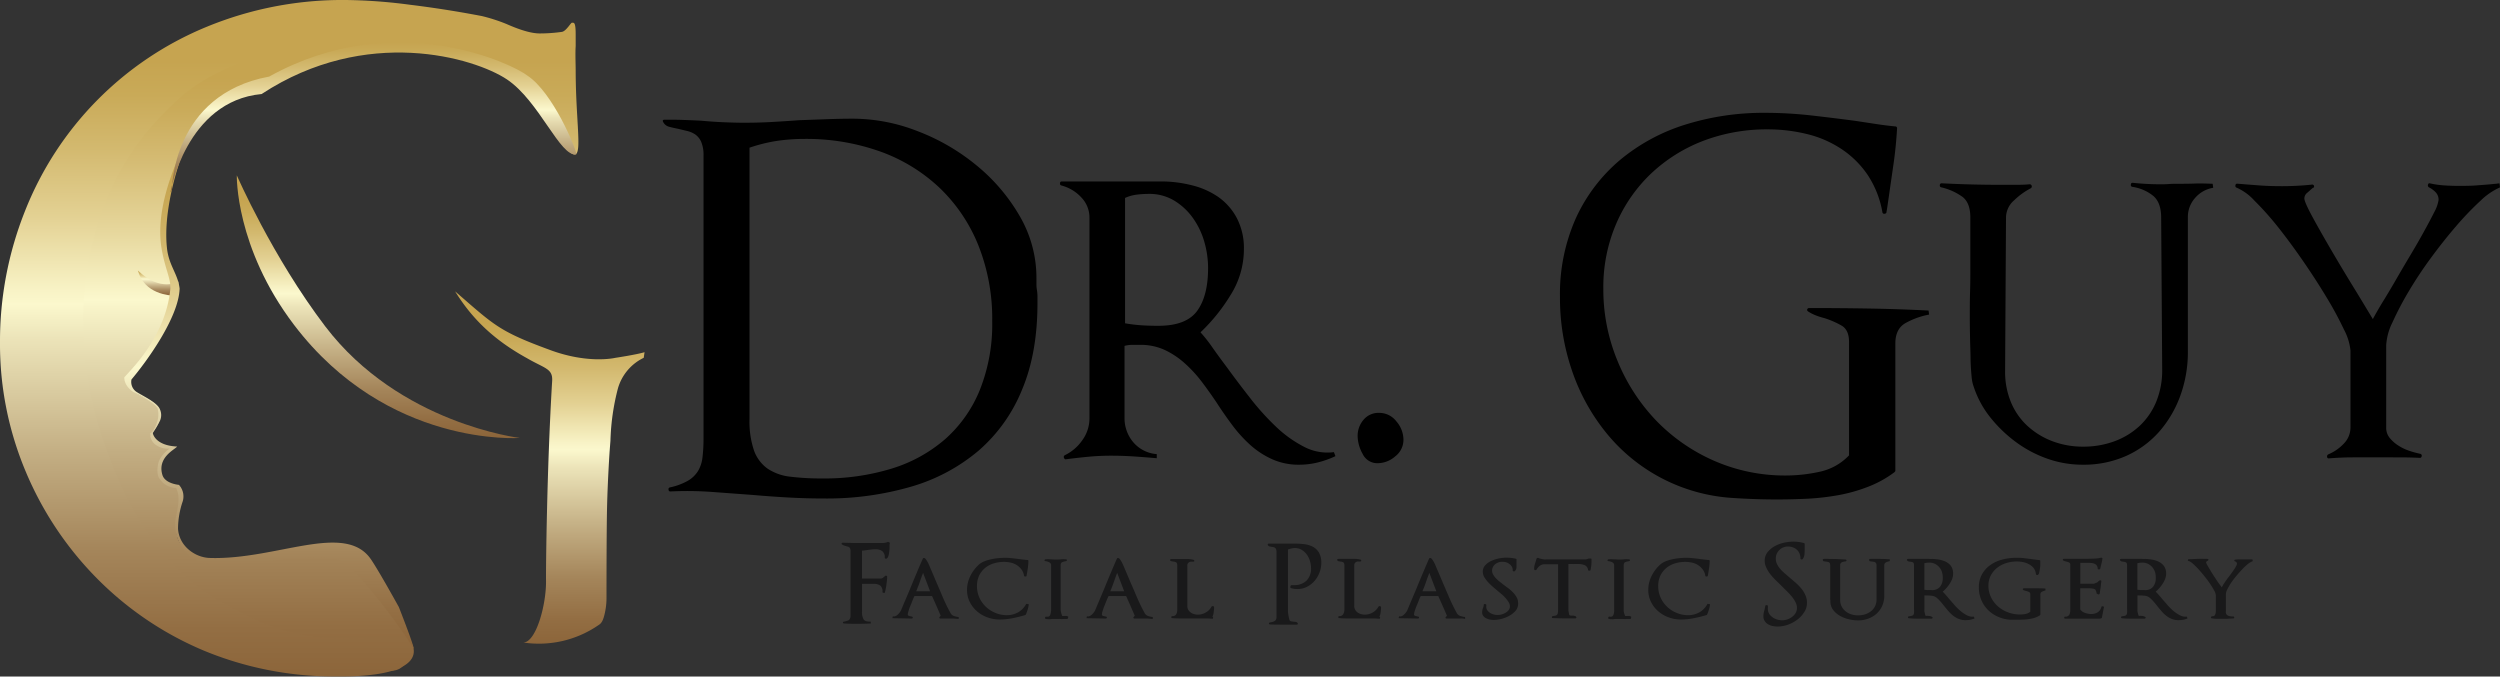 <?xml version="1.0" encoding="utf-8"?><svg xmlns="http://www.w3.org/2000/svg" xmlns:xlink="http://www.w3.org/1999/xlink" viewBox="0 0 660.14 178.64"><rect x="0" y="0" width="660.14" height="178.64" fill="#333333" stroke="none"/><defs><style>.cls-1{fill:url(#linear-gradient);}.cls-2{fill:#19191a;}.cls-3{fill:url(#linear-gradient-2);}.cls-4{fill:url(#linear-gradient-3);}.cls-5{fill:url(#linear-gradient-4);}.cls-6{fill:url(#linear-gradient-5);}.cls-7{fill:url(#linear-gradient-6);}.cls-8{fill:url(#linear-gradient-7);}</style><linearGradient id="linear-gradient" x1="75.64" y1="177.42" x2="75.64" y2="4.97" gradientUnits="userSpaceOnUse"><stop offset="0" stop-color="#8c653a"/><stop offset="0.07" stop-color="#936e43"/><stop offset="0.19" stop-color="#a5865b"/><stop offset="0.34" stop-color="#c3ae83"/><stop offset="0.51" stop-color="#ece4b9"/><stop offset="0.57" stop-color="#fbf8cd"/><stop offset="0.67" stop-color="#e7d89e"/><stop offset="0.78" stop-color="#d5bc74"/><stop offset="0.86" stop-color="#caab5a"/><stop offset="0.91" stop-color="#c6a450"/></linearGradient><linearGradient id="linear-gradient-2" x1="41.75" y1="78.12" x2="41.75" y2="71.42" gradientUnits="userSpaceOnUse"><stop offset="0" stop-color="#8c653a"/><stop offset="0.08" stop-color="#936e43"/><stop offset="0.22" stop-color="#a5865b"/><stop offset="0.39" stop-color="#c3ae83"/><stop offset="0.59" stop-color="#ece4b9"/><stop offset="0.66" stop-color="#fbf8cd"/><stop offset="0.68" stop-color="#f8f3c6"/><stop offset="0.78" stop-color="#e3d193"/><stop offset="0.88" stop-color="#d3b96f"/><stop offset="0.95" stop-color="#c9aa58"/><stop offset="1" stop-color="#c6a450"/></linearGradient><linearGradient id="linear-gradient-3" x1="76.36" y1="178.64" x2="76.36" gradientUnits="userSpaceOnUse"><stop offset="0" stop-color="#8c653a"/><stop offset="0.07" stop-color="#936e43"/><stop offset="0.19" stop-color="#a5865b"/><stop offset="0.33" stop-color="#c3ae83"/><stop offset="0.5" stop-color="#ece4b9"/><stop offset="0.55" stop-color="#fbf8cd"/><stop offset="0.57" stop-color="#f8f3c6"/><stop offset="0.68" stop-color="#e3d193"/><stop offset="0.78" stop-color="#d3b96f"/><stop offset="0.86" stop-color="#c9aa58"/><stop offset="0.91" stop-color="#c6a450"/></linearGradient><linearGradient id="linear-gradient-4" x1="145.19" y1="170" x2="145.19" y2="76.9" xlink:href="#linear-gradient-3"/><linearGradient id="linear-gradient-5" x1="71.07" y1="171.47" x2="71.07" y2="36.04" xlink:href="#linear-gradient-3"/><linearGradient id="linear-gradient-6" x1="98.58" y1="50.82" x2="98.58" y2="11.22" gradientUnits="userSpaceOnUse"><stop offset="0" stop-color="#8c653a"/><stop offset="0.07" stop-color="#936e43"/><stop offset="0.19" stop-color="#a5865b"/><stop offset="0.33" stop-color="#c3ae83"/><stop offset="0.5" stop-color="#ece4b9"/><stop offset="0.55" stop-color="#fbf8cd"/><stop offset="0.57" stop-color="#f8f3c6"/><stop offset="0.71" stop-color="#e3d193"/><stop offset="0.84" stop-color="#d3b96f"/><stop offset="0.94" stop-color="#c9aa58"/><stop offset="1" stop-color="#c6a450"/></linearGradient><linearGradient id="linear-gradient-7" x1="99.9" y1="115.69" x2="99.9" y2="46.3" xlink:href="#linear-gradient-3"/></defs><g id="Layer_2" data-name="Layer 2"><g id="Layer_1-2" data-name="Layer 1"><path class="cls-1" d="M141.83,14.23a6.78,6.78,0,0,1-.87-.5c-3.27-2.17-6.58-4.28-10-6.27-.24-.22-.45-.46-.69-.68-4.7-1.25-8.65,1-13.14-.74-4.24,2.75-9.4-1.21-14.33-1.07-5.64.16-11.29.43-16.9,1C76.59,7,67.49,9.19,58.2,10.43c-2.59.35-5.24.66-7.9,1-4.63,3-9.47,5.71-13.49,9.48-6,5.65-10.66,12.58-17.19,17.69a2,2,0,0,1-2,.29A87.52,87.52,0,0,0,7.34,63.69a92,92,0,0,0-1.77,35,86,86,0,0,0,11.3,32.61,88.35,88.35,0,0,0,22.46,25.31,86.46,86.46,0,0,0,30.35,14.89c11.17,3,22.85,7.14,34.51,5.53,3.9-.53,4.54-7.06,4.54-7.06s-9.83-18.83-15-23.67c-4.56-4.27-13.11-1.89-23.17-.17-11.84,2-16.49,6-23-2.73-3-4,2.1-14.94-.48-14.82-8.94-1.43-3.3-10.48-1-10.37-.32-.26-5.35.24-6.4-3.6.69-.33,3.88-4.13,2.11-6.9-2-3.15-8-3.56-7.85-6.75.09-2.47,14.3-16.66,12.32-25.35-1.49-6.54-3.83-6.84-3.12-14.82,3.32-37,25.69-37,25.69-37S87.52,11.4,98.49,9.88c11.79-1.62,13.16-3.74,23.71-.17A33.39,33.39,0,0,1,133,15.66a95,95,0,0,1,9.32,9.1q3.48,3.91,4.3,3.8C146.89,28.52,143.73,19.85,141.83,14.23Z"/><path class="cls-2" d="M234.89,144c0,.17,0,.36,0,.55s0,.55-.06.85a7.33,7.33,0,0,1-.1.85,3.2,3.2,0,0,1-.21.74,1.17,1.17,0,0,1-.38.5.46.46,0,0,1-.36,0,.23.23,0,0,1-.16-.23,2,2,0,0,0-.66-1.73,2.92,2.92,0,0,0-1.79-.49c-.33,0-.65,0-1,.05s-.66.08-1,.12l-.78.12a4.26,4.26,0,0,1-.78.06v7.38h5a1,1,0,0,0,.58-.25,3,3,0,0,0,.49-.41.39.39,0,0,1,.38-.09.25.25,0,0,1,.2.26c0,.71-.11,1.41-.2,2.11s-.22,1.37-.38,2a.21.21,0,0,1-.13.16.39.39,0,0,1-.21,0,.57.57,0,0,1-.22-.07.19.19,0,0,1-.1-.17,1.91,1.91,0,0,0-.59-1.69,3,3,0,0,0-1.75-.45l-.52,0-.55,0-.59,0-.59,0H228l-.38,0v7.38a3.88,3.88,0,0,0,.42,2c.28.43.9.63,1.86.59l.06.49c-1.15.06-2.32.09-3.49.09s-2.4,0-3.58-.09c-.19,0-.29-.08-.3-.22s.08-.23.27-.27a4.77,4.77,0,0,0,1-.26,1.06,1.06,0,0,0,.52-.42,1.46,1.46,0,0,0,.21-.72c0-.3,0-.68,0-1.14v-16a2.07,2.07,0,0,0-.08-.68,1,1,0,0,0-.23-.38,1.06,1.06,0,0,0-.33-.18l-.42-.12a4.21,4.21,0,0,1-.55-.16,3.77,3.77,0,0,1-.58-.27c-.15-.08-.21-.18-.16-.3a.29.29,0,0,1,.31-.19c1.25,0,2.48.06,3.7.07h6.74a4.06,4.06,0,0,0,1.53-.31l.46.23A4,4,0,0,0,234.89,144Z"/><path class="cls-2" d="M251.75,163.33c-.46,0-.94,0-1.42,0l-1,0-1,0a.31.31,0,0,1-.3-.14c0-.1,0-.2.1-.29l.26-.32c-.38-.91-.76-1.77-1.12-2.6s-.75-1.69-1.16-2.59h-4.64c-.16.31-.33.7-.52,1.18s-.38,1-.58,1.44-.35.93-.47,1.34a3.46,3.46,0,0,0-.19.88c0,.22.12.35.37.42s.48.12.67.16.28.11.27.27-.11.25-.3.25l-5.08-.09.12-.51a1,1,0,0,0,.6,0,1.75,1.75,0,0,0,.61-.36,3.54,3.54,0,0,0,.53-.56,4.5,4.5,0,0,0,.39-.57c.39-.93.78-1.88,1.2-2.85l1.2-2.84c.55-1.36,1.12-2.72,1.68-4.06s1.14-2.7,1.72-4c.08-.14.22-.18.43-.12a1,1,0,0,1,.41.38c.13.19.26.4.4.64s.26.5.37.77l.32.72v0l.15.36a1.22,1.22,0,0,0,.11.25v0l1.27,3q.9,2.07,1.8,4.2t2,4.11a1.65,1.65,0,0,0,.95.86,4.81,4.81,0,0,0,1.24.26v.52Zm-8-12.06c-.33.85-.62,1.65-.88,2.41s-.58,1.57-.94,2.44h3.66Z"/><path class="cls-2" d="M271.38,160.9a10.56,10.56,0,0,1-.48,1.33.49.49,0,0,1-.17.18c-1,.3-2.1.58-3.3.82a17.62,17.62,0,0,1-3.42.36,9.36,9.36,0,0,1-3.26-.57,8.43,8.43,0,0,1-2.76-1.6,7.8,7.8,0,0,1-1.92-2.48,7,7,0,0,1-.72-3.2,8.28,8.28,0,0,1,.88-3.66,10,10,0,0,1,2.26-3,5.22,5.22,0,0,1,1.45-.87,10.66,10.66,0,0,1,1.82-.54,15.43,15.43,0,0,1,1.89-.29c.62-.06,1.17-.09,1.66-.09a16.61,16.61,0,0,1,1.74.09c.57.06,1.13.12,1.69.2l1.27.16,1.24.13c.21,0,.31.08.31.23a16.52,16.52,0,0,1-.17,2c-.1.65-.2,1.3-.32,1.93,0,.14-.15.2-.34.2s-.28-.06-.32-.2a3.87,3.87,0,0,0-.69-1.67,4.75,4.75,0,0,0-1.23-1.14,4.87,4.87,0,0,0-1.57-.65,8,8,0,0,0-1.76-.2,9.28,9.28,0,0,0-2.77.4,6.75,6.75,0,0,0-2.28,1.21,6,6,0,0,0-1.56,2,6.39,6.39,0,0,0-.57,2.78,7.37,7.37,0,0,0,.63,3.05,7.78,7.78,0,0,0,1.72,2.42,8.12,8.12,0,0,0,2.51,1.61,7.67,7.67,0,0,0,3,.6,6.05,6.05,0,0,0,3-.75,5.56,5.56,0,0,0,2.15-2.25l.66.11A6.26,6.26,0,0,1,271.38,160.9Z"/><path class="cls-2" d="M281.89,163.44h-1a6.14,6.14,0,0,1-1.05,0l-1.1,0-.58,0c-.23,0-.47,0-.73.06a4.73,4.73,0,0,1-.75,0,1.46,1.46,0,0,1-.57-.1c-.17,0-.22-.17-.14-.36a.3.3,0,0,1,.37-.21.31.31,0,0,0,.25,0l.16,0a.49.49,0,0,0,.39-.19,1.23,1.23,0,0,0,.24-.47,4.35,4.35,0,0,0,.13-.58,3.37,3.37,0,0,0,.05-.52V149.31a.84.84,0,0,0-.48-.82,2.77,2.77,0,0,0-1-.31c-.19,0-.28-.1-.27-.24s.11-.23.3-.25a10.75,10.75,0,0,1,1.39,0q.69.06,1.35.06c.45,0,.88,0,1.3-.06a9.4,9.4,0,0,1,1.3,0c.18,0,.27.1.27.23s-.07.22-.24.26a4.32,4.32,0,0,0-1,.26c-.27.12-.41.41-.41.87V161a2.06,2.06,0,0,0,.05.35c0,.15.06.32.1.49a3.5,3.5,0,0,0,.14.49,2,2,0,0,0,.15.32l.26,0a1.2,1.2,0,0,0,.31,0,3.32,3.32,0,0,1,.57,0,1,1,0,0,1,.47.24Z"/><path class="cls-2" d="M303,163.33c-.47,0-.94,0-1.42,0l-1,0-1,0a.31.31,0,0,1-.3-.14c-.05-.1,0-.2.1-.29l.26-.32-1.12-2.6c-.37-.82-.75-1.69-1.16-2.59h-4.64c-.15.31-.33.7-.52,1.18l-.58,1.44c-.19.48-.35.93-.47,1.34a3.46,3.46,0,0,0-.19.88c0,.22.12.35.37.42s.48.12.67.16.28.11.27.27-.11.25-.3.25l-5.08-.09.12-.51a1,1,0,0,0,.6,0,1.85,1.85,0,0,0,.61-.36,3.54,3.54,0,0,0,.53-.56,4.5,4.5,0,0,0,.39-.57l1.2-2.85,1.2-2.84c.55-1.36,1.12-2.72,1.68-4.06s1.14-2.7,1.72-4c.08-.14.22-.18.43-.12a1,1,0,0,1,.41.38,7.16,7.16,0,0,1,.4.64c.13.25.26.5.37.77l.32.72v0l.15.36a1.22,1.22,0,0,0,.11.25v0l1.27,3q.9,2.07,1.81,4.2t2,4.11a1.65,1.65,0,0,0,.95.86,4.81,4.81,0,0,0,1.24.26v.52Zm-8-12.06c-.33.85-.62,1.65-.88,2.41s-.58,1.57-.94,2.44h3.66Z"/><path class="cls-2" d="M320.59,160.49a.76.76,0,0,0,0,.15q-.06.59-.12,1.14a2.73,2.73,0,0,1-.35,1.09.17.17,0,0,0,.12,0s.06,0,.12,0l-.09.51c-.44,0-.89-.06-1.34-.07h-2.73l-1.35,0h-1.19l-1.18,0c-1,0-2,0-2.92-.09-.19,0-.28-.11-.27-.28s.11-.24.31-.24a1.09,1.09,0,0,0,1-.52,2.53,2.53,0,0,0,.26-1.24V149.31c0-.44-.1-.72-.3-.82a1.59,1.59,0,0,0-.62-.19,4.44,4.44,0,0,1-.56-.1A.55.55,0,0,1,309,148a.2.2,0,0,1,0-.26.42.42,0,0,1,.31-.11h1.61l.85,0h.85l1.29,0a5.72,5.72,0,0,1,1.25.2.23.23,0,0,1,.2.27c0,.15-.11.22-.29.22h-.34a1.09,1.09,0,0,0-.85.22.92.92,0,0,0-.36.79V160a2,2,0,0,0,.24,1,2.34,2.34,0,0,0,.64.72,2.63,2.63,0,0,0,.89.43,3.6,3.6,0,0,0,1,.15,4.17,4.17,0,0,0,2.07-.55,3.74,3.74,0,0,0,1.54-1.56.44.44,0,0,1,.41-.13c.17,0,.25.11.25.25A.62.62,0,0,1,320.59,160.49Z"/><path class="cls-2" d="M348.41,151.21a7.17,7.17,0,0,1-1.3,2.18,6.33,6.33,0,0,1-2,1.56,5.46,5.46,0,0,1-2.51.59,6,6,0,0,1-1.67-.23.24.24,0,0,1-.19-.16.56.56,0,0,1,0-.29.68.68,0,0,1,.11-.26.33.33,0,0,1,.24-.1,1.33,1.33,0,0,0,.28,0h.29a4.54,4.54,0,0,0,3.33-1.18,4.42,4.42,0,0,0,1.2-3.29,6.66,6.66,0,0,0-.29-1.91,5.51,5.51,0,0,0-.84-1.7,4.42,4.42,0,0,0-1.33-1.22,3.45,3.45,0,0,0-1.81-.48,3.75,3.75,0,0,0-.95.12,9,9,0,0,0-.87.25v16.59a3.63,3.63,0,0,0,.07.45c0,.22.07.46.12.71s.1.48.16.69a1.25,1.25,0,0,0,.14.38.81.81,0,0,0,.44.18c.19,0,.36.06.52.07s.5.05.69.08a.58.58,0,0,1,.43.35c.06.11.06.18,0,.25a.41.41,0,0,1-.31.1l-3.47,0c-1.17,0-2.33,0-3.51-.05-.19,0-.29-.11-.3-.25s.08-.24.27-.28a5.44,5.44,0,0,0,1-.25,1.14,1.14,0,0,0,.52-.41,1.45,1.45,0,0,0,.2-.69c0-.29,0-.67,0-1.15v-16.1a2.21,2.21,0,0,0-.1-.7.94.94,0,0,0-.26-.38.87.87,0,0,0-.36-.18l-.41-.07-.68-.13a.64.64,0,0,1-.47-.39.21.21,0,0,1,0-.26.38.38,0,0,1,.32-.11h1.53l.95,0h.89l.87,0h2.33a22.93,22.93,0,0,1,2.63.14,6.79,6.79,0,0,1,2.3.66,4.16,4.16,0,0,1,1.65,1.55,5.27,5.27,0,0,1,.64,2.78A6.86,6.86,0,0,1,348.41,151.21Z"/><path class="cls-2" d="M364.67,160.49a.77.77,0,0,0,0,.15c0,.39-.08.77-.11,1.14a2.9,2.9,0,0,1-.35,1.09c.06,0,.1,0,.11,0s.06,0,.12,0l-.08.51c-.45,0-.89-.06-1.35-.07h-2.72l-1.36,0h-1.18l-1.18,0c-1,0-2,0-2.92-.09-.19,0-.28-.11-.27-.28s.11-.24.3-.24a1.11,1.11,0,0,0,1-.52A2.53,2.53,0,0,0,355,161V149.31c0-.44-.1-.72-.3-.82a1.64,1.64,0,0,0-.62-.19,4.44,4.44,0,0,1-.56-.1c-.21,0-.34-.13-.39-.25a.2.2,0,0,1,0-.26.41.41,0,0,1,.3-.11H355l.85,0h.85l1.28,0a5.81,5.81,0,0,1,1.26.2.23.23,0,0,1,.2.27c0,.15-.12.22-.29.22h-.34a1.12,1.12,0,0,0-.86.22.94.94,0,0,0-.35.79V160a1.94,1.94,0,0,0,.24,1,2.31,2.31,0,0,0,.63.72,2.68,2.68,0,0,0,.9.43,3.5,3.5,0,0,0,1,.15,4.22,4.22,0,0,0,2.07-.55,3.8,3.8,0,0,0,1.54-1.56.42.42,0,0,1,.4-.13c.17,0,.26.11.26.25A.62.62,0,0,1,364.67,160.49Z"/><path class="cls-2" d="M385.42,163.33q-.69,0-1.41,0l-1,0-1,0a.3.3,0,0,1-.3-.14c-.05-.1,0-.2.1-.29l.26-.32c-.39-.91-.76-1.77-1.13-2.6l-1.15-2.59h-4.65c-.15.31-.32.7-.51,1.18s-.39,1-.58,1.44-.35.93-.48,1.34a4,4,0,0,0-.19.88c0,.22.13.35.38.42l.66.16c.2,0,.29.11.28.27s-.11.25-.31.25l-5.07-.09.11-.51a1,1,0,0,0,.61,0,1.72,1.72,0,0,0,.6-.36,3.59,3.59,0,0,0,.54-.56,5.88,5.88,0,0,0,.39-.57c.38-.93.78-1.88,1.19-2.85s.82-1.91,1.2-2.84c.56-1.36,1.12-2.72,1.69-4.06s1.14-2.7,1.72-4c.07-.14.22-.18.43-.12a1,1,0,0,1,.4.38,7.13,7.13,0,0,1,.41.64c.13.25.26.5.37.77s.22.51.32.72v0c.06.14.1.26.14.36a1.17,1.17,0,0,0,.12.25v0l1.27,3,1.8,4.2c.61,1.41,1.27,2.78,2,4.11a1.67,1.67,0,0,0,1,.86,4.72,4.72,0,0,0,1.24.26v.52C386.35,163.28,385.88,163.31,385.42,163.33Zm-8-12.06c-.32.85-.62,1.65-.87,2.41s-.58,1.57-.95,2.44h3.67Z"/><path class="cls-2" d="M400.34,161.11a6.11,6.11,0,0,1-1.65,1.41,8.82,8.82,0,0,1-4.18,1.18,6.13,6.13,0,0,1-1-.08,3.8,3.8,0,0,1-1-.32,2.37,2.37,0,0,1-.81-.62,1.49,1.49,0,0,1-.33-1,2.44,2.44,0,0,1,.07-.59c0-.2.11-.41.18-.62a2.21,2.21,0,0,0,.18-.81.16.16,0,0,1,.11-.15.69.69,0,0,1,.24,0,.39.39,0,0,1,.21.06.2.2,0,0,1,.11.17V160a1.59,1.59,0,0,0,.21,1.05,2.37,2.37,0,0,0,.73.75,3.54,3.54,0,0,0,1,.45,4.22,4.22,0,0,0,1.11.14,3.93,3.93,0,0,0,1-.15,4.76,4.76,0,0,0,1.06-.45,2.64,2.64,0,0,0,.8-.72,1.62,1.62,0,0,0,.32-1,2.07,2.07,0,0,0-.3-1,6.86,6.86,0,0,0-.78-1.07,10.8,10.8,0,0,0-1.07-1.07l-1.2-1c-.46-.38-.91-.77-1.37-1.18a14,14,0,0,1-1.22-1.22,6.62,6.62,0,0,1-.88-1.24,2.73,2.73,0,0,1-.34-1.29,2.49,2.49,0,0,1,.68-1.78,5,5,0,0,1,1.67-1.16,9,9,0,0,1,2-.62,10.83,10.83,0,0,1,1.87-.19,11.5,11.5,0,0,1,2.42.26c.21,0,.3.14.26.29v.81c0,.38,0,.77,0,1.17a1.5,1.5,0,0,1-.4,1,.38.38,0,0,1-.38.09.25.25,0,0,1-.22-.26,1.84,1.84,0,0,0-.24-1,2.47,2.47,0,0,0-.64-.69,2.7,2.7,0,0,0-.86-.44,3.55,3.55,0,0,0-1-.14,3,3,0,0,0-1,.16,2.67,2.67,0,0,0-.85.45,2.17,2.17,0,0,0-.6.71,2.07,2.07,0,0,0,0,2,4.46,4.46,0,0,0,.72,1,8.8,8.8,0,0,0,1,.91l1.06.84,1.36,1a10.48,10.48,0,0,1,1.24,1.14,6.56,6.56,0,0,1,.9,1.27,3.16,3.16,0,0,1,.34,1.42A3,3,0,0,1,400.34,161.11Z"/><path class="cls-2" d="M420,150.49c0,.14-.15.2-.35.2s-.27-.06-.31-.2a1.57,1.57,0,0,0-.94-1.28,4.77,4.77,0,0,0-1.66-.28h-.46l-.49,0a4.8,4.8,0,0,1-.55,0h-.58a.67.67,0,0,0-.27,0s-.11,0-.24,0v11.95a2,2,0,0,0,0,.32l.09.52a4.9,4.9,0,0,0,.1.5c0,.14.07.22.11.24h0a1.16,1.16,0,0,0,.36.09l.42,0c.21,0,.41.05.59.09a.54.54,0,0,1,.39.29.21.21,0,0,1,0,.26.37.37,0,0,1-.32.11c-1,0-2,0-2.92,0l-2.93-.09c-.18,0-.27-.08-.27-.23s.07-.25.24-.29a6.4,6.4,0,0,0,.72-.13.81.81,0,0,0,.43-.24,1,1,0,0,0,.2-.48,4.44,4.44,0,0,0,.06-.82V149h-3.66a1.87,1.87,0,0,0-1.17.41,3,3,0,0,0-.85,1,.33.33,0,0,1-.34.14.3.3,0,0,1-.29-.2,1.07,1.07,0,0,1,0-.37,3,3,0,0,1,.14-.87c.09-.33.19-.63.29-.92a3,3,0,0,0,.1-.32c0-.12.06-.23.1-.35a.34.34,0,0,1,.2-.19.48.48,0,0,1,.29,0,1.23,1.23,0,0,0,.39.16l.56.13.56.1a2.93,2.93,0,0,0,.45,0h10.3a2.2,2.2,0,0,0,.38-.05c.15,0,.3-.08.46-.12h0a.48.48,0,0,1,.23-.07l.32,0c.25,0,.37,0,.37.26v.46A10.83,10.83,0,0,1,420,150.49Z"/><path class="cls-2" d="M430.6,163.44h-1a6.13,6.13,0,0,1-1.05,0l-1.1,0-.57,0c-.23,0-.48,0-.74.06a4.73,4.73,0,0,1-.75,0,1.4,1.4,0,0,1-.56-.1c-.18,0-.22-.17-.15-.36a.31.31,0,0,1,.38-.21.29.29,0,0,0,.24,0l.16,0a.47.47,0,0,0,.39-.19,1.24,1.24,0,0,0,.25-.47,4.35,4.35,0,0,0,.13-.58,3.28,3.28,0,0,0,0-.52V149.31a.84.84,0,0,0-.48-.82,2.72,2.72,0,0,0-1-.31c-.19,0-.29-.1-.28-.24s.12-.23.31-.25a10.59,10.59,0,0,1,1.38,0c.47,0,.92.06,1.36.06s.87,0,1.3-.06a9.4,9.4,0,0,1,1.3,0c.17,0,.26.1.27.23s-.07.22-.24.26a4.42,4.42,0,0,0-1,.26c-.27.12-.4.41-.4.87V161a1.85,1.85,0,0,0,0,.35c0,.15.07.32.1.49a3.51,3.51,0,0,0,.15.49,2.21,2.21,0,0,0,.14.32l.26,0a1.27,1.27,0,0,0,.32,0,3.13,3.13,0,0,1,.56,0,1.09,1.09,0,0,1,.48.24Z"/><path class="cls-2" d="M451.27,160.9a10.56,10.56,0,0,1-.48,1.33.49.49,0,0,1-.17.18c-1,.3-2.11.58-3.31.82a17.44,17.44,0,0,1-3.41.36,9.36,9.36,0,0,1-3.26-.57,8.43,8.43,0,0,1-2.76-1.6,7.8,7.8,0,0,1-1.92-2.48,7,7,0,0,1-.72-3.2,8.15,8.15,0,0,1,.88-3.66,9.88,9.88,0,0,1,2.27-3,5,5,0,0,1,1.44-.87,10.82,10.82,0,0,1,1.81-.54,15.89,15.89,0,0,1,1.9-.29q.93-.09,1.65-.09a16.66,16.66,0,0,1,1.75.09c.57.06,1.13.12,1.69.2l1.27.16,1.24.13c.21,0,.31.08.31.23a14.71,14.71,0,0,1-.17,2c-.1.65-.2,1.3-.32,1.93,0,.14-.15.2-.34.2s-.28-.06-.32-.2a3.87,3.87,0,0,0-.69-1.67,4.6,4.6,0,0,0-1.23-1.14,4.87,4.87,0,0,0-1.57-.65,8.05,8.05,0,0,0-1.76-.2,9.28,9.28,0,0,0-2.77.4,6.65,6.65,0,0,0-2.28,1.21,6,6,0,0,0-1.56,2,6.39,6.39,0,0,0-.58,2.78,7.37,7.37,0,0,0,.64,3.05,7.62,7.62,0,0,0,1.72,2.42,8,8,0,0,0,2.51,1.61,7.67,7.67,0,0,0,3,.6,6.08,6.08,0,0,0,3-.75,5.56,5.56,0,0,0,2.15-2.25l.66.11A6.26,6.26,0,0,1,451.27,160.9Z"/><path class="cls-2" d="M476.33,161.77a7.22,7.22,0,0,1-1.85,1.93A9.26,9.26,0,0,1,472,165a8.48,8.48,0,0,1-2.59.44,7.07,7.07,0,0,1-1.27-.12,3.87,3.87,0,0,1-1.21-.44A2.56,2.56,0,0,1,466,164a2.09,2.09,0,0,1-.36-1.27,3.87,3.87,0,0,1,.08-.86c.06-.27.12-.54.2-.81s.08-.41.12-.59.08-.35.12-.51a.25.25,0,0,1,.12-.16.78.78,0,0,1,.22,0,.41.41,0,0,1,.23.06.19.19,0,0,1,.09.17l0,.46a2.68,2.68,0,0,0,.24,1.4,2.83,2.83,0,0,0,.86,1,4,4,0,0,0,1.24.67,4.62,4.62,0,0,0,1.44.23,4.46,4.46,0,0,0,1.36-.23,4.3,4.3,0,0,0,1.25-.67,3.48,3.48,0,0,0,.92-1,2.64,2.64,0,0,0,.37-1.36,3.31,3.31,0,0,0-.35-1.44,7.77,7.77,0,0,0-.91-1.43c-.38-.47-.81-.95-1.28-1.43l-1.48-1.47v0l-1.66-1.62a15.5,15.5,0,0,1-1.45-1.64,8.7,8.7,0,0,1-1-1.69,4.12,4.12,0,0,1-.39-1.74,3.51,3.51,0,0,1,.77-2.28,6.15,6.15,0,0,1,1.89-1.57,8.82,8.82,0,0,1,2.42-.91,11.27,11.27,0,0,1,2.4-.29,10.45,10.45,0,0,1,2.85.37.26.26,0,0,1,.23.26v1c0,.52,0,1.05-.05,1.6a2.55,2.55,0,0,1-.47,1.37.35.35,0,0,1-.37.09c-.16,0-.23-.12-.23-.26a3.21,3.21,0,0,0-.25-1.3,2.66,2.66,0,0,0-.71-1,3.07,3.07,0,0,0-1.05-.62,3.78,3.78,0,0,0-1.28-.22,3.27,3.27,0,0,0-1.25.24,2.89,2.89,0,0,0-1,.66,3.17,3.17,0,0,0-.71,1,3.31,3.31,0,0,0-.26,1.32,3.24,3.24,0,0,0,.32,1.41,5.58,5.58,0,0,0,.85,1.28,9.81,9.81,0,0,0,1.21,1.2l1.37,1.18c.56.46,1.1.94,1.64,1.41a12.91,12.91,0,0,1,1.45,1.52,7.53,7.53,0,0,1,1,1.69,4.76,4.76,0,0,1,.39,1.93A4.42,4.42,0,0,1,476.33,161.77Z"/><path class="cls-2" d="M498,148.5a.83.83,0,0,0-.45.81v8A6.44,6.44,0,0,1,497,160a6.34,6.34,0,0,1-1.48,2.05,6.89,6.89,0,0,1-2.21,1.31,7.74,7.74,0,0,1-2.68.46,10.63,10.63,0,0,1-2.44-.3,8.49,8.49,0,0,1-2.37-.93,5.66,5.66,0,0,1-1.79-1.57,3.65,3.65,0,0,1-.7-2.25v0a2.63,2.63,0,0,0-.05-.49,3.58,3.58,0,0,1,0-.4v-8.54q0-.72-.36-.87a2.71,2.71,0,0,0-.71-.17l-.59-.09c-.16,0-.26-.13-.3-.34s.08-.29.35-.29h.89c1.58,0,3.16.06,4.76.17.17,0,.26.11.26.26s-.09.21-.26.23a3,3,0,0,0-1,.25.81.81,0,0,0-.41.82v4.53c0,.76,0,1.53,0,2.29s0,1.51,0,2.27a3.73,3.73,0,0,0,.4,1.77,3.92,3.92,0,0,0,1.07,1.28,4.43,4.43,0,0,0,1.51.78,5.85,5.85,0,0,0,1.78.26,6.14,6.14,0,0,0,1.8-.27,5,5,0,0,0,1.56-.81,4,4,0,0,0,1.08-1.31,3.9,3.9,0,0,0,.4-1.82v-2.22c0-.75,0-1.5,0-2.25s0-1.47,0-2.22v-2.25a1.37,1.37,0,0,0-.09-.55,1,1,0,0,0-.25-.3.79.79,0,0,0-.33-.13l-.37-.06-.58-.07a.39.39,0,0,1-.34-.36c0-.2.08-.29.35-.29.86,0,1.72,0,2.57,0s1.69.06,2.54.11l0,.49A2.8,2.8,0,0,0,498,148.5Z"/><path class="cls-2" d="M519.07,163.76a4.8,4.8,0,0,1-1.82-.32,6.06,6.06,0,0,1-1.47-.83,9.24,9.24,0,0,1-1.24-1.19c-.39-.44-.76-.89-1.13-1.35s-.65-.83-1-1.21a7.8,7.8,0,0,0-1-1,2.34,2.34,0,0,0-1.26-.54,12.11,12.11,0,0,0-1.4-.09,1.7,1.7,0,0,1-.3,0,1.23,1.23,0,0,0-.3,0V161a2,2,0,0,0,0,.36c0,.17.06.34.1.52a3.8,3.8,0,0,0,.13.49c0,.15.09.23.13.25a.6.6,0,0,0,.26,0,1.13,1.13,0,0,1,.34,0,5,5,0,0,1,.54.07,1.13,1.13,0,0,1,.51.21c.15.08.2.18.14.29a.34.34,0,0,1-.35.17h-2.92c-1,0-1.95,0-2.93-.1-.18,0-.27-.1-.28-.25s.07-.23.25-.27a6.45,6.45,0,0,0,.74-.13.78.78,0,0,0,.41-.25.92.92,0,0,0,.19-.5,6.93,6.93,0,0,0,0-.88V149.34q0-.69-.3-.84a2,2,0,0,0-.62-.17,3.71,3.71,0,0,1-.55-.09.56.56,0,0,1-.37-.29.19.19,0,0,1,0-.26.39.39,0,0,1,.31-.11H505q.35,0,.69,0l.87,0h1.47l.56,0h.59c.72,0,1.46,0,2.24.11a7.24,7.24,0,0,1,2.12.52,4.06,4.06,0,0,1,1.58,1.18,3.39,3.39,0,0,1,.61,2.11,3.94,3.94,0,0,1-.24,1.33,6.23,6.23,0,0,1-.64,1.26,8.83,8.83,0,0,1-.86,1.15,10.94,10.94,0,0,1-1,1c.29.29.57.59.85.91s.57.65.85,1c.46.55,1,1.12,1.47,1.7a14.78,14.78,0,0,0,1.62,1.56,8.52,8.52,0,0,0,1.7,1.11,3,3,0,0,0,1.73.3l.18.49A6,6,0,0,1,519.07,163.76Zm-6.28-12.71a3.66,3.66,0,0,0-.72-1.28,3.6,3.6,0,0,0-1.13-.88,3.3,3.3,0,0,0-1.47-.33,5.21,5.21,0,0,0-1.33.17v7q.5.06,1,.09l1,0a2.61,2.61,0,0,0,2.13-.87,3.51,3.51,0,0,0,.72-2.33A4.71,4.71,0,0,0,512.79,151.05Z"/><path class="cls-2" d="M539.24,156.23a.76.76,0,0,0-.47.75v5.28a.29.29,0,0,1-.14.23,5.52,5.52,0,0,1-1.27.61,8.51,8.51,0,0,1-1.43.34,14.55,14.55,0,0,1-1.48.16c-.51,0-1,.05-1.45.05l-1.07,0-1.06,0a9.52,9.52,0,0,1-3.29-.8,8.63,8.63,0,0,1-2.65-1.8,7.94,7.94,0,0,1-1.76-2.64,8.33,8.33,0,0,1-.64-3.3,6.93,6.93,0,0,1,.87-3.54,7.38,7.38,0,0,1,2.25-2.43,9.63,9.63,0,0,1,3.14-1.4,14.45,14.45,0,0,1,3.58-.45c.67,0,1.36,0,2.09.1s1.4.15,2,.25l1,.13,1,.13c.19,0,.29.08.29.23s0,.39,0,.76,0,.77-.09,1.19a11.18,11.18,0,0,1-.2,1.14c-.09.34-.21.54-.37.6a.45.45,0,0,1-.28,0,.33.33,0,0,1-.21-.19A3.28,3.28,0,0,0,537,150a4.13,4.13,0,0,0-1.22-1,5.69,5.69,0,0,0-1.56-.57,8.89,8.89,0,0,0-1.69-.17,9.13,9.13,0,0,0-2.75.42,7.39,7.39,0,0,0-2.4,1.24,6.2,6.2,0,0,0-1.68,2,5.7,5.7,0,0,0-.64,2.75,6.64,6.64,0,0,0,.71,3.1,7.6,7.6,0,0,0,1.86,2.4,8.42,8.42,0,0,0,2.65,1.54,8.83,8.83,0,0,0,3.09.55,7.92,7.92,0,0,0,1.43-.13,2.89,2.89,0,0,0,1.31-.59v-4.65a.59.59,0,0,0-.32-.56,3.25,3.25,0,0,0-.63-.24,4.81,4.81,0,0,1-.84-.26c-.15-.06-.21-.16-.17-.29s.14-.2.31-.2h2.84c.94,0,1.88,0,2.82.07l0,.5A3.89,3.89,0,0,0,539.24,156.23Z"/><path class="cls-2" d="M555,163.18l-.23.12a2.32,2.32,0,0,1-.66.06l-1.05,0-1.07,0h-1.63l-.92,0h-2.08c-.69,0-1.37,0-2.05,0a.24.24,0,0,1-.24-.28.23.23,0,0,1,.27-.24,1.17,1.17,0,0,0,1.07-.5,2.68,2.68,0,0,0,.26-1.26V149.19a.66.66,0,0,0-.28-.64,1.75,1.75,0,0,0-.59-.22l-.47-.12a1.44,1.44,0,0,1-.48-.2c-.16-.08-.2-.17-.14-.29a.34.34,0,0,1,.34-.17h.68l.94,0,1.81,0,2,0c1,0,1.83,0,2.62-.06a6.87,6.87,0,0,0,1.58-.2.41.41,0,0,1,.35,0,.2.2,0,0,1,.12.23,9.23,9.23,0,0,1-.17,1l-.24.92c0,.14-.06.26-.08.37a2.25,2.25,0,0,1-.09.35c0,.13-.15.2-.34.2s-.3-.07-.32-.23a1.53,1.53,0,0,0-.23-.78,1.38,1.38,0,0,0-.52-.44,2.33,2.33,0,0,0-.72-.22,5.52,5.52,0,0,0-.81-.06l-.44,0h-.89l-.46,0h-.52v5.51h3.46a.93.93,0,0,0,.38-.1c.15-.07.32-.13.49-.19h0a1.56,1.56,0,0,0,.42-.32.91.91,0,0,1,.36-.26.34.34,0,0,1,.33,0,.22.22,0,0,1,.1.24c0,.25-.07.55-.1.89s-.06.65-.1.9l-.12.69c0,.23-.07.48-.11.75a.28.28,0,0,1-.2.21.34.34,0,0,1-.32-.07q-.35-.19-.33-.27a.56.56,0,0,0,0-.21,3.12,3.12,0,0,0-.19-.49.68.68,0,0,0-.18-.29,1.37,1.37,0,0,0-.58-.19,8.6,8.6,0,0,0-1-.1l-1.06,0H549.3v5.6a2.6,2.6,0,0,0,1.3.92,5,5,0,0,0,1.58.29,3.36,3.36,0,0,0,1.71-.45,2.24,2.24,0,0,0,1-1.46.23.23,0,0,1,.14-.13.63.63,0,0,1,.23,0,.47.47,0,0,1,.22.09c.06,0,.09.1.07.16Z"/><path class="cls-2" d="M575.32,163.76a4.8,4.8,0,0,1-1.82-.32,6.06,6.06,0,0,1-1.47-.83,9.24,9.24,0,0,1-1.24-1.19c-.38-.44-.76-.89-1.12-1.35s-.66-.83-1-1.21a8.51,8.51,0,0,0-1-1,2.34,2.34,0,0,0-1.26-.54,11.94,11.94,0,0,0-1.39-.09,1.76,1.76,0,0,1-.31,0,1.22,1.22,0,0,0-.3,0V161a2,2,0,0,0,0,.36c0,.17.06.34.1.52a3.8,3.8,0,0,0,.13.49c.05.15.09.23.13.25a.6.6,0,0,0,.26,0,1.2,1.2,0,0,1,.35,0,5.15,5.15,0,0,1,.53.07,1.13,1.13,0,0,1,.51.21c.15.08.2.18.14.29a.34.34,0,0,1-.34.17h-2.93c-1,0-1.95,0-2.93-.1-.18,0-.27-.1-.28-.25s.08-.23.25-.27a6.07,6.07,0,0,0,.74-.13.78.78,0,0,0,.41-.25.92.92,0,0,0,.19-.5,6.93,6.93,0,0,0,0-.88V149.34q0-.69-.3-.84a2,2,0,0,0-.62-.17,3.71,3.71,0,0,1-.55-.09.61.61,0,0,1-.37-.29.19.19,0,0,1,0-.26.4.4,0,0,1,.32-.11h1.09l.7,0,.86,0h1.47l.57,0h.59c.71,0,1.45,0,2.23.11a7.24,7.24,0,0,1,2.12.52,4,4,0,0,1,1.57,1.18,3.27,3.27,0,0,1,.63,2.11,4,4,0,0,1-.25,1.33,6.23,6.23,0,0,1-.64,1.26,8.83,8.83,0,0,1-.86,1.15,10.94,10.94,0,0,1-1,1c.29.29.58.59.85.91s.57.65.85,1c.47.55,1,1.12,1.48,1.7a14.71,14.71,0,0,0,1.61,1.56,8.58,8.58,0,0,0,1.71,1.11,3,3,0,0,0,1.73.3l.17.49A6,6,0,0,1,575.32,163.76Zm-6.27-12.71a4,4,0,0,0-.72-1.28,3.64,3.64,0,0,0-1.14-.88,3.3,3.3,0,0,0-1.47-.33,5.21,5.21,0,0,0-1.33.17v7c.32,0,.67.07,1,.09l1,0a2.61,2.61,0,0,0,2.13-.87,3.51,3.51,0,0,0,.72-2.33A5,5,0,0,0,569.05,151.05Z"/><path class="cls-2" d="M593.65,148.86a16.57,16.57,0,0,0-1.5,1.39c-.53.54-1.06,1.14-1.58,1.77a22.21,22.21,0,0,0-1.43,1.87,16.21,16.21,0,0,0-1,1.72,3.3,3.3,0,0,0-.39,1.29v4.58a1,1,0,0,0,.59,1.08,3,3,0,0,0,1.32.22c.19,0,.3.08.31.24s-.06.26-.25.28l-1.66.09c-.55,0-1.1,0-1.66,0s-.89,0-1.33,0a7.14,7.14,0,0,1-1.3-.18l.2-.49a1.17,1.17,0,0,0,.32,0,.63.63,0,0,0,.62-.4,2,2,0,0,0,.19-.87v-4.29a2.94,2.94,0,0,0-.42-1.2,18.47,18.47,0,0,0-1.08-1.78c-.44-.65-.94-1.33-1.48-2s-1.09-1.32-1.62-1.9a20,20,0,0,0-1.48-1.46,3.22,3.22,0,0,0-1.07-.68c-.18,0-.25-.12-.23-.26s.11-.21.29-.22c.8,0,1.6-.07,2.4-.09s1.6,0,2.42,0a.34.34,0,0,1,.31.14c.06.1,0,.2-.09.29l-.22.15a1.21,1.21,0,0,0-.2.14.3.3,0,0,0-.1.2,3,3,0,0,0,.42.91c.28.49.62,1.05,1,1.69s.83,1.28,1.29,2,.85,1.22,1.2,1.68l.23.32c.17-.32.37-.67.59-1s.45-.69.68-1a6.19,6.19,0,0,1,.57-.75c.22-.29.45-.6.69-.94s.49-.67.71-1a8.88,8.88,0,0,0,.55-.92,1.49,1.49,0,0,0,.22-.65.48.48,0,0,0-.15-.37.89.89,0,0,0-.34-.23c-.16,0-.23-.12-.2-.25s.11-.2.28-.21a8.47,8.47,0,0,1,1.1-.06h2.25l1.15,0,.09.48A4,4,0,0,0,593.65,148.86Z"/><path class="cls-3" d="M36.4,71.42c6,5.82,10.68,2.93,10.68,2.93s.22,3.92-1,3.77S38.17,77.8,36.4,71.42Z"/><path class="cls-4" d="M108.73,170a5.68,5.68,0,0,0-1.44-1.42c-2.08.27-15.21,0-17,0a54.88,54.88,0,0,1-26.54-6.79c-6.82-3.7-24.95-10.87-36.56-45.75a97.76,97.76,0,0,1-5.22-31,84.47,84.47,0,0,1,5.12-29.67A69.54,69.54,0,0,1,41.78,31.44c6.41-6.75,10.37-10,19.38-13.94,15.22-6.73,19.11-1,30.58-3.12,11.81-2.18,26.79-3.44,36.82,1.58,3.9,1.95,8.1,6.26,10.81,9.25s4.23,6.56,7.09,10.31c9.18,12.06,5.57,2.23,5.55-17,0-1.39-.13-4.49,0-6.3V9c0-3.28-.48-3-1-3-.29,0-1.55,2.28-2.66,2.42a41.2,41.2,0,0,1-5.85.41c-2.1,0-5-.83-8.78-2.5a45.66,45.66,0,0,0-6.48-2.09q-9.81-1.87-19.11-3A139.64,139.64,0,0,0,91.3,0,94.14,94.14,0,0,0,54.53,7.1,87.12,87.12,0,0,0,6.58,55.78,92.77,92.77,0,0,0,0,90.46a86.66,86.66,0,0,0,6.79,34.06A88.87,88.87,0,0,0,25.7,152.83a87,87,0,0,0,28.2,19,89.84,89.84,0,0,0,33.85,6.79C114.58,179.06,108.73,170,108.73,170Z"/><path class="cls-5" d="M145.8,100.6c-1.43,23.75-1.66,50.39-1.62,52.7.1,6.38-2.64,16.33-6,16.36a27.7,27.7,0,0,0,19.88-4.61c.85-.5,1.22-1.36,1.57-2.82a18.17,18.17,0,0,0,.52-4.08q0-14,.1-21.62t.73-17.45l.21-2.71a60.9,60.9,0,0,1,2-13.89,12.91,12.91,0,0,1,6.79-8L170.2,93c-2.25.67-7.78,1.5-7.78,1.5s-7.18,1.72-17.54-2.22c-13.18-4.85-14.39-6.41-24.71-15.35,4.57,7.39,10.37,12.9,18.93,17.62C143.88,97.33,146,97.3,145.8,100.6Z"/><path class="cls-6" d="M109.32,171.47c-.22-1.62-4-11.17-4-11.17s-5.16-9.37-7.37-12.61c-6.84-10-25,.22-42.61-.36-3.87-.13-8.1-3.18-8.33-7.78a22.58,22.58,0,0,1,1.24-7.17,4.52,4.52,0,0,0-1-4.35s-3.65-.29-4.36-2.6c-1.44-4.68,3.38-6.77,3.87-7.52-5.85-.25-6.46-3.51-6.39-3.6a28.91,28.91,0,0,0,1.87-3.2,3.7,3.7,0,0,0,0-3c-.59-1.72-4.26-3.43-5.93-4.47a3.17,3.17,0,0,1-1.59-3.44c3.85-4.54,12.48-16.32,12.71-24-.45-3.93-2.88-6.07-3.35-10.78C42.72,52.4,49.9,36,49.9,36s-9.45,16.21-7.26,29.45c.93,5.62,2.44,7.88,2.35,10.74-1.2,13.1-11.23,22.18-12.17,23.48,0,2.44,2.41,3.85,2.41,3.85s6.08,2.94,6.44,4.53a6.13,6.13,0,0,1-.05,2.9s-.59,2.61-2,3.5a3.76,3.76,0,0,0,1.08,2.67,5.36,5.36,0,0,0,4.16,1.3c-.13,0-2.68,1.87-3.11,4.1-.59,3.15.48,4,.48,4a5.24,5.24,0,0,0,4.28,2.32c.56,1.38,1.13,2.63-.13,8a10.59,10.59,0,0,0,7.72,11.94c6.92,1.71,33-4.18,36.72-.17C95.38,151.41,107.55,168.12,109.32,171.47Z"/><path class="cls-7" d="M45.38,50.14s0-25.19,25.69-29.92c33.54-18.61,64.85-3,68.17-.27,6.75,4.37,13.11,19.76,12.94,20.82-4.26.78-9.78-14.11-18.33-19.81S96.71,6.69,69.08,24.83c-19.92,1.85-24.1,26-24.1,26"/><path d="M269.9,102.84A42.25,42.25,0,0,1,258.4,119a48.44,48.44,0,0,1-17.82,9.51,79.62,79.62,0,0,1-23,3.12q-4.65,0-9.37-.26t-9.37-.67l-10.84-.8a91.22,91.22,0,0,0-11-.13c-.27,0-.43-.15-.47-.47a.47.47,0,0,1,.33-.59,16.61,16.61,0,0,0,4.72-1.73,7.67,7.67,0,0,0,2.73-2.59,9,9,0,0,0,1.19-3.66,40.77,40.77,0,0,0,.27-5V41.09a8.87,8.87,0,0,0-.6-3.59,4.64,4.64,0,0,0-1.59-2,6.61,6.61,0,0,0-2.2-.93L179,34c-.89-.17-1.66-.35-2.33-.53a2.47,2.47,0,0,1-1.53-1.2c-.26-.44-.13-.66.4-.66,1.6,0,3.21,0,4.86.06s3.21.12,4.71.2c2,.18,3.88.32,5.79.4s3.79.14,5.65.14q3.72,0,7.31-.2c2.39-.14,4.79-.29,7.18-.47l7.18-.26q3.72-.14,7.18-.14a47.15,47.15,0,0,1,16.81,3.26,55.5,55.5,0,0,1,15.56,9A48.81,48.81,0,0,1,269.23,57a32.43,32.43,0,0,1,4.45,16.49v1.59a9.7,9.7,0,0,0,.14,1.6,10.65,10.65,0,0,1,.13,1.59v1.46Q274,93.08,269.9,102.84ZM258.33,64.75a43.28,43.28,0,0,0-10.24-15.16A44.81,44.81,0,0,0,232.41,40a58.18,58.18,0,0,0-20-3.32,50.42,50.42,0,0,0-7.31.53A42.35,42.35,0,0,0,197.91,39v71.66a23.89,23.89,0,0,0,1.19,8.3,10,10,0,0,0,3.59,4.79,13.41,13.41,0,0,0,6.05,2.13,67.75,67.75,0,0,0,8.44.46,60.49,60.49,0,0,0,18.22-2.59,38.94,38.94,0,0,0,14.16-7.78,34.74,34.74,0,0,0,9.17-13A46.7,46.7,0,0,0,262,84.83,52.41,52.41,0,0,0,258.33,64.75Z"/><path d="M347.93,122.12a20.42,20.42,0,0,1-4.85.59,17,17,0,0,1-7.18-1.46,22.54,22.54,0,0,1-5.72-3.72,36.32,36.32,0,0,1-4.72-5.18q-2.19-2.92-4.18-6c-1.25-1.86-2.55-3.7-3.93-5.52a34.15,34.15,0,0,0-4.52-4.91,21.73,21.73,0,0,0-5.31-3.53,15.24,15.24,0,0,0-6.45-1.33h-2.13a8.1,8.1,0,0,0-2,.27v18.88a9.8,9.8,0,0,0,2.32,6.58,9,9,0,0,0,6.19,3.12V121q-3.06-.27-6-.47c-2-.13-4-.2-6.05-.2s-4,.09-5.92.27-3.88.4-5.91.66q-.4.14-.6-.33a.53.53,0,0,1,.2-.73,11.88,11.88,0,0,0,4.65-4,9.78,9.78,0,0,0,1.86-5.72v-53a7.64,7.64,0,0,0-2.19-5.39,10.89,10.89,0,0,0-5.25-3.12.48.48,0,0,1-.33-.6c0-.31.19-.46.46-.46h26.19a33.05,33.05,0,0,1,8.11,1A21.11,21.11,0,0,1,321.68,52a15.9,15.9,0,0,1,4.91,5.58,17.17,17.17,0,0,1,1.87,8.24,22.68,22.68,0,0,1-3.53,12.1A47.77,47.77,0,0,1,317,87.75a39.34,39.34,0,0,1,3.19,4.06c1.15,1.64,2.4,3.34,3.73,5.11q2.91,4,6.18,8.18a67.1,67.1,0,0,0,6.84,7.58,31.58,31.58,0,0,0,7.45,5.32,13.26,13.26,0,0,0,7.84,1.39l.4,1.06A25,25,0,0,1,347.93,122.12ZM318,63.82a20.52,20.52,0,0,0-3-6.25A16.67,16.67,0,0,0,310.11,53a12.67,12.67,0,0,0-6.78-1.8,26.27,26.27,0,0,0-3.19.2,10.29,10.29,0,0,0-3.06.87v33.1a41.27,41.27,0,0,0,4.39.53c1.41.09,2.88.13,4.39.13q7.44,0,10.3-4T319,70.73A25.05,25.05,0,0,0,318,63.82Z"/><path d="M368.4,120.52a7.12,7.12,0,0,1-4.58,1.79,4.26,4.26,0,0,1-4-2.45,9.91,9.91,0,0,1-1.33-4.72,6.52,6.52,0,0,1,1.53-4.26,5.13,5.13,0,0,1,4.19-1.86,5.68,5.68,0,0,1,4.52,2.26,7.43,7.43,0,0,1,1.86,4.79A5.51,5.51,0,0,1,368.4,120.52Z"/><path d="M503.2,85.29c-1.81,1-2.72,2.82-2.72,5.38v33.64c0,.09-.09.22-.27.4a28.73,28.73,0,0,1-7,3.85,42.57,42.57,0,0,1-7.84,2.2,65.82,65.82,0,0,1-8.11.93q-4,.19-7.91.2-5.85,0-11.83-.4a46.65,46.65,0,0,1-33.3-17.09,53.15,53.15,0,0,1-9.11-16.48,59.17,59.17,0,0,1-3.19-19.48,49.1,49.1,0,0,1,4.25-20.94,44,44,0,0,1,11.64-15.28A50.2,50.2,0,0,1,445,32.91a69.11,69.11,0,0,1,21-3.12,110.9,110.9,0,0,1,12,.66q6,.68,11.9,1.46l5.25.8c1.73.27,3.48.49,5.25.67a.47.47,0,0,1,.53.53q-.27,4.79-.93,9.37c-.44,3.06-.89,6.14-1.33,9.24-.09.62-.18,1.22-.26,1.79s-.18,1.14-.27,1.67c0,.26-.16.42-.47.46a.48.48,0,0,1-.6-.33,25.77,25.77,0,0,0-3.85-9.84,25.05,25.05,0,0,0-6.85-6.84,28.52,28.52,0,0,0-9.1-4,43.26,43.26,0,0,0-10.5-1.27,47,47,0,0,0-17.09,3.06A41.8,41.8,0,0,0,436,45.81a40.05,40.05,0,0,0-9.24,13.29,42.31,42.31,0,0,0-3.39,17.08,49.13,49.13,0,0,0,3.73,19.08A50.17,50.17,0,0,0,437.27,111a48,48,0,0,0,15.28,10.64,46.63,46.63,0,0,0,19.08,3.92,41.6,41.6,0,0,0,8.91-1,15,15,0,0,0,7.71-4.32V90.28c0-2.13-.67-3.57-2-4.32A23.11,23.11,0,0,0,481.74,84a18.72,18.72,0,0,1-2.13-.67,11.73,11.73,0,0,1-2.13-1.06c-.27-.18-.35-.38-.27-.6a.53.53,0,0,1,.54-.33q8,0,15.75.13t15.75.53l.14,1.07A20.35,20.35,0,0,0,503.2,85.29Z"/><path d="M579.58,52.32a7.51,7.51,0,0,0-1.86,5V92.93a33.61,33.61,0,0,1-2,11.57,29.72,29.72,0,0,1-5.59,9.51,25.67,25.67,0,0,1-8.71,6.38,27.47,27.47,0,0,1-11.5,2.32,27.81,27.81,0,0,1-9.1-1.52,31.62,31.62,0,0,1-8.31-4.32,35.87,35.87,0,0,1-6.85-6.52,25.89,25.89,0,0,1-4.45-8.11,10.15,10.15,0,0,1-.6-2.86q-.2-1.92-.27-4.38c0-1.64-.09-3.44-.13-5.39s-.07-3.9-.07-5.85c0-2.3,0-4.56.07-6.78s.07-4.25.07-6.11V57.44q0-3.86-2.06-5.45a15.72,15.72,0,0,0-5.65-2.53.47.47,0,0,1-.34-.59c0-.31.2-.47.47-.47q7.57.39,15,.4h4.12c1.33,0,2.71,0,4.13-.14a.53.53,0,0,1,.53.4.55.55,0,0,1-.27.67,18.53,18.53,0,0,0-4.32,3.12,6.09,6.09,0,0,0-2.19,4.46L529.46,98a20.94,20.94,0,0,0,1.53,8.17,17.78,17.78,0,0,0,4.32,6.25,20.41,20.41,0,0,0,6.58,4.06,22.63,22.63,0,0,0,8.18,1.46,23.52,23.52,0,0,0,8.37-1.46,19.7,19.7,0,0,0,6.65-4.12,18.34,18.34,0,0,0,4.32-6.39,21.83,21.83,0,0,0,1.53-8.37l-.27-40.15q0-3.86-2-5.65A11.34,11.34,0,0,0,563,49.33a.48.48,0,0,1-.33-.6c0-.31.2-.46.47-.46a70,70,0,0,0,7.31.39c.7,0,1.44,0,2.19-.06s1.48-.07,2.19-.07c1.51,0,3.06,0,4.66-.06s3.19,0,4.78.06l.14,1.06A8,8,0,0,0,579.58,52.32Z"/><path d="M655,53a78.37,78.37,0,0,0-6.38,6.64q-3.39,3.93-6.71,8.45A106.35,106.35,0,0,0,636,77a81.93,81.93,0,0,0-4.25,8.11,15.7,15.7,0,0,0-1.66,6v21.81a4.14,4.14,0,0,0,.93,2.72,9.47,9.47,0,0,0,2.26,2,12.31,12.31,0,0,0,2.92,1.4,24.31,24.31,0,0,0,2.93.8.49.49,0,0,1,.33.6c-.05.31-.2.46-.47.46-1.77-.08-3.59-.13-5.45-.13H621.46q-3.19,0-6.52.27a.42.42,0,0,1-.46-.4.63.63,0,0,1,.33-.67,11.87,11.87,0,0,0,4.05-2.79,6.1,6.1,0,0,0,1.8-4.39V92.54A15.15,15.15,0,0,0,618.93,87a91,91,0,0,0-4.52-8.37q-2.79-4.65-6.18-9.57t-6.71-9.11a78.77,78.77,0,0,0-6.25-7,13.86,13.86,0,0,0-4.66-3.39.47.47,0,0,1-.33-.59c0-.31.2-.47.47-.47,2.12.18,4.14.33,6,.47s3.87.19,5.91.19a76.35,76.35,0,0,0,7.71-.4A.52.52,0,0,1,611,49a.49.49,0,0,1-.13.59c-.09.1-.11.1-.07,0s0-.08-.06,0c-.54.45-1,.89-1.53,1.34a1.94,1.94,0,0,0-.73,1.46q0,.93,2.12,4.85c1.42,2.62,3.1,5.58,5.05,8.91s3.95,6.67,6,10,3.68,6.08,4.92,8.11Q627.3,82.83,629,80c1.16-1.86,2.35-3.86,3.59-6,1.07-1.86,2.26-3.9,3.59-6.12s2.57-4.36,3.72-6.44S642,57.57,642.79,56a9.88,9.88,0,0,0,1.13-3.19,2.85,2.85,0,0,0-.73-2,6.38,6.38,0,0,0-1.79-1.33.6.6,0,0,1-.27-.73c.09-.31.27-.42.53-.33a24.23,24.23,0,0,0,3.66.53c1.28.09,2.55.13,3.79.13,1.68,0,3.32,0,4.92-.13s3.14-.22,4.65-.4a4.82,4.82,0,0,0,.67-.06,3.53,3.53,0,0,1,.66-.07l.13,1.06A17.56,17.56,0,0,0,655,53Z"/><path class="cls-8" d="M62.53,46.3s9.39,21.54,23.36,39.89c19.6,25.73,51.39,29.45,51.39,29.45s-34.95,2.66-59.65-29.87C62.06,65.26,62.53,46.3,62.53,46.3Z"/></g></g></svg>